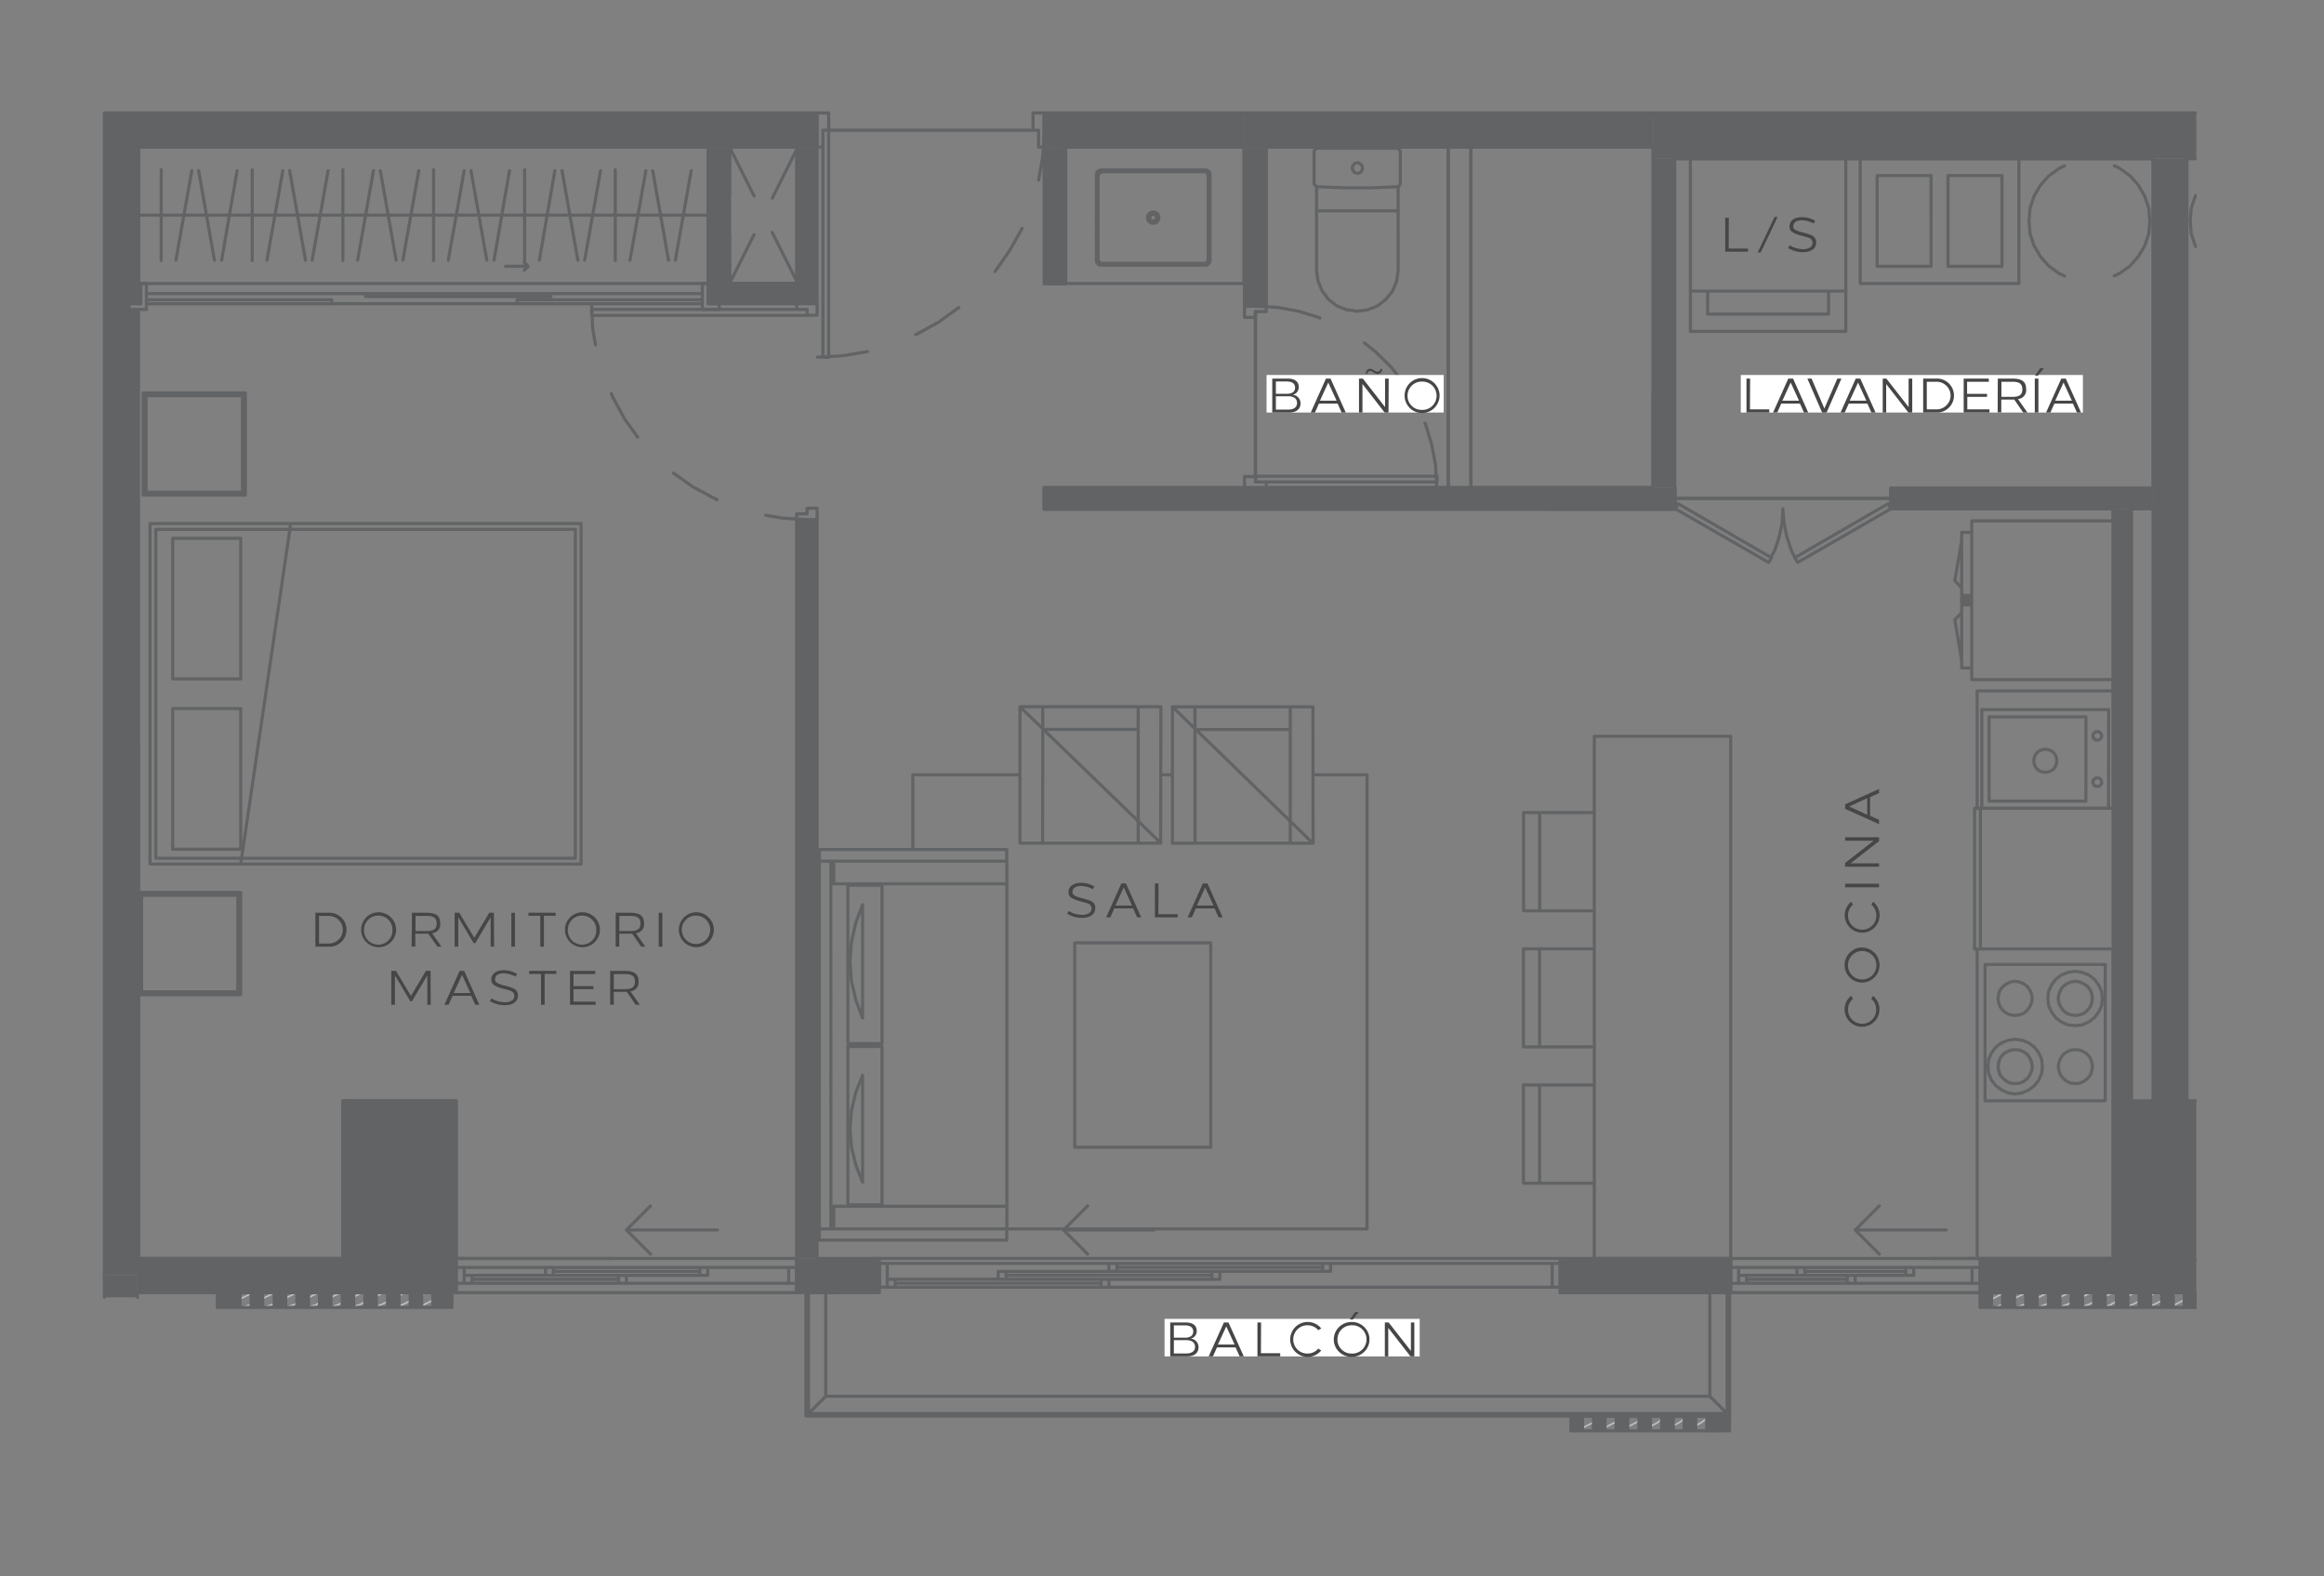 <svg xmlns="http://www.w3.org/2000/svg" xmlns:xlink="http://www.w3.org/1999/xlink" id="bc8e191c-d429-47eb-a55f-e930a3d5a6a5" data-name="Layer 1" viewBox="0 0 640.27 434.17"><rect x="0" y="0" width="640.27" height="434.17" fill="#808080" stroke="none"/><defs><style>.ab222b61-4d9c-42aa-9bf3-bf461570716e,.baf636c4-db1a-4546-9ace-fd35ee8faea3,.bb8ea201-4071-4205-8c21-3edcd6fe2466{fill:none;}.a1bab591-497f-43b7-9e27-f4532a32b692{fill:#616365;}.ab222b61-4d9c-42aa-9bf3-bf461570716e{stroke:#c2c3c6;stroke-width:0.41px;}.ab222b61-4d9c-42aa-9bf3-bf461570716e,.baf636c4-db1a-4546-9ace-fd35ee8faea3{stroke-linecap:round;stroke-linejoin:round;}.baf636c4-db1a-4546-9ace-fd35ee8faea3{stroke:#616365;stroke-width:0.86px;}.a277cd18-3941-404b-b197-0500fd411301{clip-path:url(#f8391917-8e3f-4ce3-b039-c5421d0498f1);}.adbc7656-af8e-4a21-a80c-933e570ee434{clip-path:url(#eafd2ff6-5b35-486d-ad41-e94f1ff12a57);}.e4a47918-fe3e-45c4-a53a-8e97302f8c60{clip-path:url(#b1a1b490-3a45-4037-b26b-93c3cb5e1b78);}.b9b17fdc-36ff-4561-ade3-fd8de296331f{clip-path:url(#a600776e-1d08-4dcf-ac0a-3e6a2f831895);}.ae6233a3-d22c-41e4-978d-3af00936feeb{clip-path:url(#a131cc59-c267-49f1-a290-7f571afd1b36);}.a90eea27-22aa-44c8-bb67-ce3832084c0c{clip-path:url(#a85b6b34-62d4-4d0f-9d9c-04dc3a8d7cbb);}.b61a721c-3fbf-4c51-b76d-ca146b3aeb13{clip-path:url(#a065692a-f7fe-4355-8196-131a4a8ae17f);}.b744c494-613e-41ce-a93c-6663ffddb0a5{clip-path:url(#bc7f44e0-2c37-4f6a-abdb-3950b2135561);}.a3099ce4-157a-40a0-94c3-5bc83b439127{clip-path:url(#a26362a9-9688-4d3b-9700-b31422a87a1c);}.a6df0b5d-41b9-45b2-9888-cdf62c9aa090{clip-path:url(#f7c8f0f8-75b0-49df-aa60-3830bdf6fa72);}.bf6c7096-c029-46c1-961a-5d5d2d3c27d1{fill:#464646;}.b7b2ccec-801b-440e-97ac-dfb1b2dcdb37{fill:#fff;}</style><clipPath id="f8391917-8e3f-4ce3-b039-c5421d0498f1"><rect class="bb8ea201-4071-4205-8c21-3edcd6fe2466" x="581.19" y="302.22" width="23.99" height="2.08"></rect></clipPath><clipPath id="eafd2ff6-5b35-486d-ad41-e94f1ff12a57"><rect class="bb8ea201-4071-4205-8c21-3edcd6fe2466" x="581.89" y="346.63" width="23.3" height="0.69"></rect></clipPath><clipPath id="b1a1b490-3a45-4037-b26b-93c3cb5e1b78"><rect class="bb8ea201-4071-4205-8c21-3edcd6fe2466" x="544.51" y="355.06" width="60.67" height="2.08"></rect></clipPath><clipPath id="a600776e-1d08-4dcf-ac0a-3e6a2f831895"><rect class="bb8ea201-4071-4205-8c21-3edcd6fe2466" x="601.51" y="42.71" width="3.67" height="2.08"></rect></clipPath><clipPath id="a131cc59-c267-49f1-a290-7f571afd1b36"><rect class="bb8ea201-4071-4205-8c21-3edcd6fe2466" x="454.41" y="30.12" width="150.78" height="2.08"></rect></clipPath><clipPath id="a85b6b34-62d4-4d0f-9d9c-04dc3a8d7cbb"><rect class="bb8ea201-4071-4205-8c21-3edcd6fe2466" x="604.49" y="67.39" width="0.7" height="0.99"></rect></clipPath><clipPath id="a065692a-f7fe-4355-8196-131a4a8ae17f"><rect class="bb8ea201-4071-4205-8c21-3edcd6fe2466" x="604.49" y="53.41" width="0.7" height="1.09"></rect></clipPath><clipPath id="bc7f44e0-2c37-4f6a-abdb-3950b2135561"><rect class="bb8ea201-4071-4205-8c21-3edcd6fe2466" x="601.02" y="359.32" width="4.16" height="1.69"></rect></clipPath><clipPath id="a26362a9-9688-4d3b-9700-b31422a87a1c"><rect class="bb8ea201-4071-4205-8c21-3edcd6fe2466" x="604.19" y="355.26" width="0.99" height="5.75"></rect></clipPath><clipPath id="f7c8f0f8-75b0-49df-aa60-3830bdf6fa72"><rect class="bb8ea201-4071-4205-8c21-3edcd6fe2466" x="601.02" y="355.26" width="4.16" height="1.69"></rect></clipPath></defs><title>pahts2-1hab</title><rect class="a1bab591-497f-43b7-9e27-f4532a32b692" x="94.47" y="303.22" width="31.22" height="43.72"></rect><rect class="a1bab591-497f-43b7-9e27-f4532a32b692" x="582.18" y="303.22" width="22.9" height="43.72"></rect><polygon class="a1bab591-497f-43b7-9e27-f4532a32b692" points="28.75 31.11 28.75 351.29 38.16 351.29 38.16 85.23 35.59 85.23 35.59 83.64 38.16 83.64 38.16 31.11 28.75 31.11"></polygon><path class="a1bab591-497f-43b7-9e27-f4532a32b692" d="M38.16,346.63v4.66h-.29v4.76h87.82v-9.12H94.47v-.3Zm181.31,9.42h22.8v-9.42h-22.8Zm210.35,0h47v-9.42h-47Zm115.69-9.42v9.42h59.57v-9.12h-22.9v-.3Z"></path><path class="a1bab591-497f-43b7-9e27-f4532a32b692" d="M38.16,40.52h187V31.11h-187Zm249.51,0h3V31.11h-3Z"></path><rect class="a1bab591-497f-43b7-9e27-f4532a32b692" x="593.19" y="43.7" width="9.32" height="259.82"></rect><rect class="a1bab591-497f-43b7-9e27-f4532a32b692" x="520.92" y="134.5" width="72.26" height="5.65"></rect><rect class="a1bab591-497f-43b7-9e27-f4532a32b692" x="287.67" y="134.3" width="173.87" height="5.95"></rect><rect class="a1bab591-497f-43b7-9e27-f4532a32b692" x="455.4" y="31.11" width="149.69" height="12.59"></rect><rect class="a1bab591-497f-43b7-9e27-f4532a32b692" x="287.67" y="40.52" width="5.95" height="37.67"></rect><path class="a1bab591-497f-43b7-9e27-f4532a32b692" d="M219.47,346.63h5.65V143.12h-5.65Zm0-263h5.65V40.52h-5.65Z"></path><rect class="a1bab591-497f-43b7-9e27-f4532a32b692" x="290.64" y="31.11" width="52.24" height="9.42"></rect><rect class="a1bab591-497f-43b7-9e27-f4532a32b692" x="582.18" y="140.15" width="5.06" height="163.07"></rect><path class="a1bab591-497f-43b7-9e27-f4532a32b692" d="M38.16,83.65h.6V78.09h-.6Zm156.92,0h24.39V78.09H195.08Z"></path><rect class="a1bab591-497f-43b7-9e27-f4532a32b692" x="455.4" y="43.7" width="5.95" height="90.6"></rect><rect class="a1bab591-497f-43b7-9e27-f4532a32b692" x="342.89" y="40.52" width="5.95" height="43.72"></rect><rect class="a1bab591-497f-43b7-9e27-f4532a32b692" x="195.08" y="40.52" width="5.65" height="37.57"></rect><rect class="a1bab591-497f-43b7-9e27-f4532a32b692" x="28.75" y="351.29" width="9.12" height="6.05"></rect><rect class="a1bab591-497f-43b7-9e27-f4532a32b692" x="121.33" y="356.05" width="3.17" height="4.06"></rect><rect class="a1bab591-497f-43b7-9e27-f4532a32b692" x="59.87" y="356.05" width="3.17" height="4.06"></rect><rect class="a1bab591-497f-43b7-9e27-f4532a32b692" x="62.95" y="356.05" width="3.17" height="4.06"></rect><rect class="a1bab591-497f-43b7-9e27-f4532a32b692" x="69.19" y="356.05" width="3.17" height="4.06"></rect><rect class="a1bab591-497f-43b7-9e27-f4532a32b692" x="75.54" y="356.05" width="3.17" height="4.06"></rect><rect class="a1bab591-497f-43b7-9e27-f4532a32b692" x="81.78" y="356.05" width="3.17" height="4.06"></rect><rect class="a1bab591-497f-43b7-9e27-f4532a32b692" x="88.03" y="356.05" width="3.17" height="4.06"></rect><rect class="a1bab591-497f-43b7-9e27-f4532a32b692" x="94.27" y="356.05" width="3.17" height="4.06"></rect><rect class="a1bab591-497f-43b7-9e27-f4532a32b692" x="100.52" y="356.05" width="3.17" height="4.06"></rect><rect class="a1bab591-497f-43b7-9e27-f4532a32b692" x="106.76" y="356.05" width="3.17" height="4.06"></rect><rect class="a1bab591-497f-43b7-9e27-f4532a32b692" x="113.01" y="356.05" width="3.17" height="4.06"></rect><rect class="a1bab591-497f-43b7-9e27-f4532a32b692" x="119.25" y="356.05" width="3.17" height="4.06"></rect><rect class="a1bab591-497f-43b7-9e27-f4532a32b692" x="473.34" y="390.05" width="3.17" height="4.06"></rect><rect class="a1bab591-497f-43b7-9e27-f4532a32b692" x="432.8" y="390.05" width="3.17" height="4.06"></rect><rect class="a1bab591-497f-43b7-9e27-f4532a32b692" x="439.04" y="390.05" width="3.17" height="4.06"></rect><rect class="a1bab591-497f-43b7-9e27-f4532a32b692" x="445.29" y="390.05" width="3.17" height="4.06"></rect><rect class="a1bab591-497f-43b7-9e27-f4532a32b692" x="451.53" y="390.05" width="3.17" height="4.06"></rect><rect class="a1bab591-497f-43b7-9e27-f4532a32b692" x="457.78" y="390.05" width="3.17" height="4.06"></rect><rect class="a1bab591-497f-43b7-9e27-f4532a32b692" x="464.02" y="390.05" width="3.17" height="4.06"></rect><rect class="a1bab591-497f-43b7-9e27-f4532a32b692" x="545.51" y="356.05" width="3.17" height="4.06"></rect><rect class="a1bab591-497f-43b7-9e27-f4532a32b692" x="551.75" y="356.05" width="3.27" height="4.06"></rect><rect class="a1bab591-497f-43b7-9e27-f4532a32b692" x="558.1" y="356.05" width="3.17" height="4.06"></rect><rect class="a1bab591-497f-43b7-9e27-f4532a32b692" x="564.34" y="356.05" width="3.17" height="4.06"></rect><rect class="a1bab591-497f-43b7-9e27-f4532a32b692" x="570.59" y="356.05" width="3.17" height="4.06"></rect><rect class="a1bab591-497f-43b7-9e27-f4532a32b692" x="576.83" y="356.05" width="3.17" height="4.06"></rect><rect class="a1bab591-497f-43b7-9e27-f4532a32b692" x="583.08" y="356.05" width="3.17" height="4.06"></rect><rect class="a1bab591-497f-43b7-9e27-f4532a32b692" x="589.32" y="356.05" width="3.17" height="4.06"></rect><rect class="a1bab591-497f-43b7-9e27-f4532a32b692" x="595.57" y="356.05" width="3.17" height="4.06"></rect><rect class="a1bab591-497f-43b7-9e27-f4532a32b692" x="601.81" y="356.05" width="3.17" height="4.06"></rect><rect class="a1bab591-497f-43b7-9e27-f4532a32b692" x="470.27" y="390.05" width="3.17" height="4.06"></rect><rect class="a1bab591-497f-43b7-9e27-f4532a32b692" x="342.89" y="31.11" width="112.51" height="9.42"></rect><path class="ab222b61-4d9c-42aa-9bf3-bf461570716e" d="M599.53,359.22l-.79.3m.79-3.27-.79.4m3.07,1.38-2.28,1.19m.3-3.17-.3.2m-5.95,3-1.09.4m1.09-3.37-1.09.49m3.08,1.49-2,1m.3-3.17-.3.2m-5.94,3-1.39.5m1.39-3.47-1.39.69m3.07,1.39-1.68.89m.29-3.17-.29.2m-5.95,3-1.69.6m1.69-3.57L580,357m3.08,1.49-1.39.69m.3-3.17-.3.2m-6,3-2,.7m2-3.67-2,1m3.07,1.39-1.09.59m.3-3.17-.3.2m-6,3-2.28.8m2.28-3.77-2.28,1.09m3.08,1.49-.8.39m.3-3.17-.3.2m-6,3-2.48.9m2.48-3.87-2.48,1.29m3.07,1.39-.59.29m.39-3.17-.39.2m-6,3-2.48.9m2.48-3.87L555,357.64m3.08,1.48-.3.1m.3-3.17-.3.2m-6,3-2.38.9m2.38-3.87-3.07,1.59m-80.2,34.1-1.29.69m3.08,1.39-.2.1m.2-3.47-1.79,1.29M464,390.85l-1.49,1.09-1.58.79M457.78,391l-1.19.9-1.89,1m-3.17-1.59-.89.6L448.46,393m-3.17-1.49-.6.4-2.48,1.28M439,391.74l-.3.2L436,393.32m-318.9-34.1-.89.3m.89-3.27-.89.4m3.07,1.48-2.18,1.09m.3-3.17-.3.2m-5.95,3-1.19.4m1.19-3.37-1.19.59m3.08,1.39-1.89,1m.3-3.17-.3.2m-5.94,3-1.49.5m1.49-3.47-1.49.69m3.07,1.49-1.58.79m.29-3.17-.29.2m-6,3-1.79.6m1.79-3.57-1.79.89m3.08,1.39-1.29.69m.3-3.17-.3.2m-6,3-2.08.7m2.08-3.67-2.08,1m3.07,1.49-1,.49m.3-3.17-.3.2m-6,3L85,360m2.38-3.77L85,357.44M88,358.83l-.7.39m.3-3.17-.3.2m-6,3-2.48.9m2.48-3.87-2.58,1.29M81.78,359l-.49.19m.39-3.17-.39.2m-6,3-2.48.9m2.48-3.87-3,1.49m3.18,1.38-.2.1m.2-3.07-.2.1m-6.15,3.07-2.28.8m2.28-3.77-3.07,1.49"></path><path class="baf636c4-db1a-4546-9ace-fd35ee8faea3" d="M94.47,346.63v.3h31.22m0,0V303.22H94.47v43.41M212.73,64l6.74,13.38M201,40.52,207.77,54m5,.59,6.74-13.48m0,37H201l6.74-13.48M201,53.71V40.52h18.44M201,78.09V64.91"></path><g class="a277cd18-3941-404b-b197-0500fd411301"><line class="baf636c4-db1a-4546-9ace-fd35ee8faea3" x1="605.08" y1="303.22" x2="582.18" y2="303.22"></line></g><path class="baf636c4-db1a-4546-9ace-fd35ee8faea3" d="M582.18,346.63v.3m0-43.71v43.41"></path><g class="adbc7656-af8e-4a21-a80c-933e570ee434"><line class="baf636c4-db1a-4546-9ace-fd35ee8faea3" x1="582.18" y1="346.93" x2="605.08" y2="346.93"></line></g><path class="baf636c4-db1a-4546-9ace-fd35ee8faea3" d="M429.82,356.05h47v-9.42h-47Zm-210.35-9.42v9.42m0,0h22.8v-9.42H225.12m-130.65,0H38.16m87.53.3H94.47v-.3m-56.6,9.42h87.82v-9.12M38.16,31.11H28.75m9.41,47V40.52m0,306.11V85.23M28.75,31.11V351.29"></path><g class="e4a47918-fe3e-45c4-a53a-8e97302f8c60"><line class="baf636c4-db1a-4546-9ace-fd35ee8faea3" x1="545.51" y1="356.05" x2="605.08" y2="356.05"></line></g><g class="adbc7656-af8e-4a21-a80c-933e570ee434"><line class="baf636c4-db1a-4546-9ace-fd35ee8faea3" x1="605.08" y1="346.93" x2="582.18" y2="346.93"></line></g><path class="baf636c4-db1a-4546-9ace-fd35ee8faea3" d="M461.35,43.7H593.19M455.4,134.3H287.67v5.95H461.54V134.3m0,0h-.19m125.89,5.85h6m0-5.65H520.92v5.65h61.26m11,0V303.51h9.32M593.19,43.7v90.8m9.32,169V43.7M290.64,31.11h-3v9.41m-62.55,0V31.11h-187m162.57,9.41h18.74m-181.31,0H195.08M476.81,349.11v-2.48m0,9.42v-2.58m68.7,0v2.58m0-9.42v2.48m-419.82,0v-2.18m0,9.12v-2.58m0-6.84v.3m93.78,6.54v2.58m0-9.42v2.48m257.34-2.48h68.7m-419.82,0h93.78m326,9.42h-68.7m-257.34,0H125.69m456.49-9.42H545.51v9.42m36.67-9.12v-.3"></path><g class="b9b17fdc-36ff-4561-ade3-fd8de296331f"><line class="baf636c4-db1a-4546-9ace-fd35ee8faea3" x1="602.51" y1="43.7" x2="605.08" y2="43.7"></line></g><g class="ae6233a3-d22c-41e4-978d-3af00936feeb"><line class="baf636c4-db1a-4546-9ace-fd35ee8faea3" x1="605.08" y1="31.11" x2="455.4" y2="31.11"></line></g><path class="baf636c4-db1a-4546-9ace-fd35ee8faea3" d="M555.12,289.14l1.29.1,1.09.49,1,.7.69,1,.5,1.19.2,1.19-.2,1.19-.5,1.19-.69.89-1,.79-1.09.5-1.29.1-1.19-.1-1.09-.5-1-.79-.79-.89-.4-1.19-.2-1.19.2-1.19.4-1.19.79-1,1-.7,1.09-.49Zm0,12.19,2-.29,1.79-.8,1.58-1.19,1.19-1.49.8-1.88.2-1.88-.2-2-.8-1.79-1.19-1.59-1.58-1.18-1.79-.7-2-.3-1.88.3-1.79.7-1.58,1.18L548.68,290l-.8,1.79-.19,2,.19,1.88.8,1.88,1.19,1.49,1.58,1.19,1.79.8Zm16.66-21.61-1.29-.2-1.09-.39-1-.8-.69-1-.49-1.09-.2-1.19.2-1.29.49-1.09.69-1,1-.69,1.09-.5,1.29-.2,1.18.2,1.1.5,1,.69.79,1,.4,1.09.19,1.29-.19,1.19-.4,1.09-.79,1-1,.8-1.1.39Zm0,2.78,1.88-.2,1.78-.79,1.59-1.19,1.19-1.59L579,277l.2-1.89-.2-2-.79-1.78L577,269.71l-1.59-1.19-1.78-.69-1.88-.3-2,.3-1.78.69-1.59,1.19-1.19,1.59-.79,1.78-.2,2,.2,1.89.79,1.78,1.19,1.59,1.59,1.19,1.78.79Zm-16.66-2.78,1.29-.2,1.09-.39,1-.8.69-1,.5-1.09.2-1.19-.2-1.29-.5-1.09-.69-1-1-.69-1.09-.5-1.29-.2-1.19.2-1.09.5-1,.69-.79,1-.4,1.09-.2,1.29.2,1.19.4,1.09.79,1,1,.8,1.09.39ZM573,298.36l1.1-.5,1-.79.79-.89.4-1.19.19-1.19-.19-1.19-.4-1.19-.79-1-1-.7-1.1-.49-1.18-.1-1.29.1-1.09.49-1,.7-.69,1-.49,1.19-.2,1.19.2,1.19.49,1.19.69.89,1,.79,1.09.5,1.29.1m0,0,1.18-.1m-17.84.1,1.29-.1,1.09-.5,1-.79.69-.89.5-1.19.2-1.19-.2-1.19-.5-1.19-.69-1-1-.7-1.09-.49-1.29-.1-1.19.1-1.09.49-1,.7-.79,1-.4,1.19-.2,1.19.2,1.19.4,1.19.79.89,1,.79,1.09.5Zm16.66-18.74,1.18-.2,1.1-.39,1-.8.79-1,.4-1.09.19-1.19-.19-1.29-.4-1.09-.79-1-1-.69-1.1-.5-1.18-.2-1.29.2-1.09.5-1,.69-.69,1-.49,1.09-.2,1.29.2,1.19.49,1.09.69,1,1,.8,1.09.39Zm9.12-84.26H546v27.16h34.9Zm-6.25,2H548v23.2h26.67Zm3.07,4.07h-.3l-.29.1-.2.2-.2.29-.1.3-.1.3.1.3.1.29.2.2.2.2.29.1.3.1.4-.1.3-.1.2-.2.19-.2.1-.29.1-.3-.1-.3-.1-.3-.19-.29-.2-.2-.3-.1Zm0,12.69-.3.1-.29.1-.2.19-.2.2-.1.3-.1.3.1.39.1.2.2.3.2.2.29.1h.7l.3-.1.2-.2.19-.3.1-.2.1-.39-.1-.3-.1-.3-.19-.2-.2-.19-.3-.1Zm-14.27-7.83-.79.1-.8.29-.69.5-.5.69-.29.79-.1.8.1.79.29.79.5.7.69.49.8.3.79.1.79-.1.79-.3.7-.49.49-.7.3-.79.1-.79-.1-.8-.3-.79-.49-.69-.7-.5-.79-.29Zm-20.32-41h-2.78m41.83-21.91h-39v43.72h39Zm-39,3.17h-2.78V164h2.78Zm0,19.93h-2.78V184h2.78Zm-4.66-6.64,1.88,2v-13Zm0,10.8,1.88,11v-13Zm4.66-6.15h-2.78V166h2.78Zm39,58.09V190.31H544.71m0,71.07v85.25h37.47V261.38m-37.47-71.07v32.31M471.06,356.05H429.82v-1.49m-207.08,1.49h-.69v34H476.51v-34h-.69m-244.45,0H227.5m202.32-1.49H242.27M293.62,78.09v.1h-5.95V40.52m55.22,43.72V60.15m3,71.08V85.83m186.46,54.32h-11.4v-2.88H461.54v3H287.67V134.3h55.22m239.29,9.12v-3.27m0,50.16v-3.17M532.32,346.63h12.39m-303.73,0H429.82M225.12,145.3V346.63m-5.65,0V145.3M38.16,274v72.66H94.47V303.22H125.7v43.41h42.42m-130-141.85v41M219.47,78.09H201V40.52m24.09,0V83.65m61-47.78h-57.8m315,317.6H479m64.33,0v-4.36m-64.33.4v-.4m0,0h64.33m2.19,0h-2.19v4.36h2.19Zm-66.52,0h-2.18v4.36H479Zm0,2.18v2.18m32.12,0v-2.18m-29.94,0h27.76m-29.94,0h32.12m-2.18,2.18H481.17m29.94,0H479m2.18,0v-2.18m27.76,0v2.18m-27.76-2.18v2.18m27.76-2.18v2.18m-27.76-1.09h27.76m18.34-1.09H495.05m0,0v-2.18h32.22m-2.18,1.09H497.23m0,1.09v-2.18m30,0v2.18m-2.18-1.09h-11.7m11.7,1.09v-2.18m2.18,2.18H511.11m16.16-2.18H511.11m25.08-10.31H511.11m0,0,6.64-6.64m-6.64,6.64,6.64,6.64m-90.11,9.12H244.45m183.19,0V348m-183.19,1.49V348m0,0H427.64m2.18,0h-2.18v6.54h2.18Zm-185.37,0h-2.18v6.54h2.18Zm0,4.36v2.18m61.06,0v-2.18m-58.88,0h56.7m-58.88,0h61.06m-2.18,2.18h-56.7m58.88,0H244.45m2.18,0v-2.18m56.7,0v2.18m-56.7-2.18v2.18m56.7-2.18v2.18m-56.7-1.09h56.7M275,350.2h61.07v2.18H275ZM305.51,348h61.07v2.18H305.51Zm28.36,2.18v2.18m-56.71-2.18v2.18m30.54-2.18V348m56.7,2.18V348m0,1.09H307.7m26.17,2.18H277.16M318,338.8H293m0,0,6.65,6.64M293,338.8l6.65-6.64m-82.38,21.31H127.88m89.41,0v-4.36m-89.41,0h89.41m-89.41,0H125.7v4.36h2.18Zm91.59,0h-2.18v4.36h2.18Zm-91.59,2.18v2.18m44.7,0v-2.18m-42.52,0H170.4m-42.52,0h44.7m-2.18,2.18H130.06m42.52,0h-44.7m2.18,0v-2.18m40.34,0v2.18m-40.34-2.18v2.18m40.34-2.18v2.18m-40.34-1.09H170.4M195,351.29H150.28m0,0v-2.18H195m-2.18,1.09H152.46m0,1.09v-2.18m42.53,0v2.18m-2.18-1.09H174.76m18.05,1.09v-2.18m2.18,2.18H172.58M195,349.11H172.58m25.08-10.31H172.58m0,0,6.64-6.64m-6.64,6.64,6.64,6.64m312-205.29L491,144m0,0-.79,3.77m0,0L489,151.45m0,0-1.09,2.08m3.27-13.38.3,3.86m0,0,.79,3.77m0,0,1.19,3.67m0,0,1,2.08m.8,1.39,25.67-14.77-.79-1.39-25.68,14.87Zm-8,0,.79-1.29-25.67-14.87-.8,1.39Zm-262.1-13.38v1.58m-5.65,0v-1.58m0,0h2.87m0,0V140m0,0h1.29m1.49-56.3v1.58m-1.49,1.59h-1.29M164.06,95l-.8-4.75L163,83.65m12.69,36.77L172,115.27l-3.17-5.85-.4-1m29.14,29.24-1-.5L190.72,134l-5.15-3.67m36.77,12.79-6.64-.39-4.75-.8m14.17-58.28v3.17m0,0h-2.78m0,0V85.23m0,0h-2.87m0,0V83.65m0,0h5.65m0,59.47h-5.65m0,0v-1.58m0,0h2.87m0,0V140m0,0h2.78m0,0v3.17m-2.78-56.3H163m0,0V85.23m0,0h59.37m0,0v1.59m2.78-55.71h1.59m1.58,1.58v3.18m57.8-4.76h1.58m-1.58,9.41V35.87m0,0H284.6m0,0V32.69M239,96.83,232.16,98l-7,.39m39-13.67-5.65,4.06-6.15,3.37h-.1m29.35-29.24h0l-3.47,6.14-4,5.75m13.58-38.95-.4,6.93-1.18,6.84m1.58-18.53v9.41m0,0h-1.58m0,0V35.87m0,0H284.6m0,0V31.11m0,0h3.07m-62.55,0h3.17m0,0v4.76m0,0h-1.58m0,0v4.65m0,0h-1.59m0,0V31.11m3.17,4.76V98.41m0,0h-1.58m0,0V35.87m0,0h1.58m114.6-4.76H290.65m3,9.41h49.27M225.12,346.63V143.12h-5.65m0,0V346.63m0-263h5.65V40.52m-5.65,0V78.09m68.2-37.57V78.19h5.95m0,0V40.52m161.78,0V43.7"></path><path class="baf636c4-db1a-4546-9ace-fd35ee8faea3" d="M604.79,67.69l-1.1-3.37m0,0-.29-3.47M568.8,45.68l-1.49.69-2.87,2.08L562.16,51l-1.79,3.08-1.09,3.27L559,60.85M582.48,76l1.49-.69,2.87-2.08,2.28-2.58,1.79-3L592,64.32l.29-3.47L592,57.38l-1.09-3.27L589.12,51l-2.28-2.58L584,46.37l-1.49-.69M559,60.85l.29,3.47,1.09,3.37,1.79,3,2.28,2.58,2.87,2.08,1.49.69M556.21,43.7H512.5V78.09h43.71Zm-19.53,4.66h14.87v25H536.68Zm-19.52,0H532v25H517.16Zm14.86,0H517.16v25H532Zm19.53,0H536.68v25h14.87ZM40.34,78.09H193.5M44.41,71.75v-25m4.06,24.88L52.84,47m6.24,24.68L54.72,47m6.34,24.68L65.32,47m4.17,24.78v-25m4.06,24.88L77.92,47m6.24,24.68L79.8,47M86,71.65,90.4,47m4.07,24.78v-25m4.06,24.88L102.89,47m6.25,24.68L104.78,47M111,71.65,115.38,47m4.07,24.78v-25m4.06,24.88L127.88,47m6.24,24.68L129.76,47m6.34,24.68L140.37,47m4.16,24.78v-25m4.06,24.88L152.86,47m6.34,24.68L154.84,47m6.24,24.68L165.45,47m4.06,24.78v-25m4.06,24.88L177.94,47m6.24,24.68L179.82,47m6.24,24.68L190.43,47M38.16,78.09H195.09V40.52H38.16ZM195.08,40.52H38.16V78.09H195.08Zm0,18.74H38.16m6.25,0H69.49m0,0h25m0,0h25m0,0h25.08m0,0h25m0,0h25M503.77,86.52h-33.3V80.18m33.3,0v6.34m-38.06,4.76h42.82m-42.82-11.1h42.82m-42.82,0V43.7h42.82M465.71,91.28v-30m42.82,0v30m0-47.58V80.18M317.71,59l-.7.2-.29.79.29.7.7.3.69-.3.3-.7-.3-.79Zm0,2.48h-.4l-.4-.2-.29-.2-.3-.39-.1-.3-.1-.4.1-.39.1-.4.3-.4.29-.19.4-.2h.79l.4.2.3.19.3.4.09.4.1.39-.1.4-.09.3-.3.39-.3.2-.4.2Zm13.88-14.17H303.43l-.29.19-.2.2-.2.2-.2.3V71.65l.2.3.2.3.2.19.29.1H332l.3-.1.2-.19.2-.3.1-.3.09-.3V48.45l-.09-.29-.1-.3-.2-.2-.2-.2-.3-.19Zm1.28,1.18v22.9l-.09.3-.1.3-.2.3-.2.19-.3.1H303.43l-.29-.1-.2-.19-.2-.3-.2-.3V48.16l.2-.3.2-.2.2-.2.29-.19H332l.3.19.2.2.2.2.1.3Zm-.79-1.68H303.33l-.29.1-.4.1-.2.2-.2.19-.1.3-.09.4V71.75l.09.4.1.29.2.2.2.2.4.2h29.34l.3-.2.29-.2.2-.2.1-.29.1-.4V48.06l-.1-.4-.1-.3-.2-.19-.29-.2-.3-.1ZM319.29,60l-.39-1.09-.9-.49-1.09.2-.69.79v1.09l.69.79,1.09.2.9-.49ZM293.62,78.09h49.07V40.52H293.62m69.09,17.55h22.5m-22.5-6.64,7.54.3h7.53l7.43-.3m-.49-10.61H362.81l-.2.1-.29.2-.1.3-.2.19v9l.1.19.2.2.09.2.3.1v23.2l.4,2.87,1.09,2.68L366,82.46l2.28,1.78L371,85.33l2.87.4,3-.4,2.67-1.09,2.28-1.78,1.89-2.38,1.09-2.68.39-2.87V51.33l.2-.1.2-.2.1-.2.1-.19v-9l-.1-.19-.2-.3-.3-.2-.19-.1Zm-9.32,5.45-.3-.89-.89-.59-1,.2-.6.79v1l.6.79,1,.2.89-.49Zm29.84-5.75H399m0,93.78h6.25m0-93.78V134.3m-6.25,0V40.52m62.55,96.75h59.38V134.5h72.27V43.7m-127.48,0h-4.36v90.6M512.5,43.7h-4m84.66,0h-37M342.89,134.3v-1.49m1.58-1.58h1.39m3,1.58v1.49m-5.94-48.47V84.34m5.94,0v1.49m0,0h-3m0,0v1.58m0,0h-1.39m48.08,29.15h.1l1.78,5.84,1.09,5.85.3,6.05M375.9,94.45,379,96.93l4.36,4.26,2.38,3.17m-39.85-20,6.05.3,5.95,1.09,5.74,1.78v.1m-20.71-3.27h5.94m0,0v1.49m0,0h-3m0,0v1.58m0,0h-3m0,0V84.34m0,50v-3.07m0,0h3m0,0v1.48m0,0h3m0,0v1.59m0,0h-5.94m3-3.17h50m0,0v1.58m0,0h-50m0,0v-1.58m-3-90.61V84.34h5.94m0,0V40.52M455.4,43.7v90.6m6,0V43.7m-423.19,40h.6V78.09m0,0h-.6m156.92,0h0v5.56h24.39m0-5.56H200.73m381.45,62.06V303.22h5.06m0,0V140.15m-41.63,82.47v38.76m.39-38.76h-2m0,0v38.76h38.16V222.62h-1.29M471.06,356.05V384.6m4.76,4.76V356.05m-4.76,0h4.76M222.74,389.36H475.82l-4.76-4.76H227.5m-4.76-28.55v33.31l4.76-4.76V356.05m-4.76,0h4.76M281,213.41H251.49V234M323,213.41h-3.17m-42.43,125.1h99.23V213.41H361.72M333.57,259.7H296.1V316h37.47Zm28.15-65h-6.24v37.57h6.24L323,194.67v37.57h38.76Zm-32.51,0H323v37.57h6.25Zm26.27,0H329.21v6.24h26.27ZM225.72,341.58h51.64v-3.07H225.72Zm0-104.38h51.64V234H225.72Zm0,101.31h3.17V237.2h-3.17Zm4,0h47.68v-6.25H229.68Zm0-95.07h47.68V237.2H229.68Zm-.79,88.82h48.47V243.44H228.89Zm4.66-44.81H243V243.84h-9.42Zm0,44.41H243V288.25h-9.42Zm4.06-35.68-1.88,4.76-1.19,4.95-.4,5.06.4,5.05,1.19,4.86,1.88,4.76Zm0-15.76V249.19l-1.88,5-1.19,5.25-.4,5.35.4,5.46,1.19,5.15Zm82.18-85.75h-6.25v37.57h6.25L281,194.67v37.57h38.76Zm-32.52,0H281v37.57h6.24Zm26.27,0H287.27v6.24h26.27Zm106.17,56.21h4.46V223.81h-4.46Zm19.53-27.07H424.17v27.07h15.07m-19.53,75V298.85m0,0h4.46m0,0v27.07m15.07,0H419.71m4.46,0V298.85m0,0h15.07m-19.53-10.5v-27m0,0h4.46m0,0v27m15.07,0H419.71m4.46,0v-27m0,0h15.07M66.32,245.82H38.16V274H66.32Zm-.2.2H38.46v27.66H66.12Zm-.6.59H39v26.57H65.52ZM67.6,108.23v28.15m0,0H39.45m0,0V108.23m0,0H67.6m-.29.2v27.65m0,0H39.65m0,0V108.43m0,0H67.31m-.5.59v26.57m0,0H40.24m0,0V109m0,0H66.81M42.92,236.4H158.51V145.8H42.92ZM66.32,238,80.1,144.21m80,0V238m0,0H41.34m0,0V144.21m0,0H160.09M47.58,187V148.28m0,0H66.32m0,0V187m0,0H47.58m0,46.88V195.17m0,0H66.32m0,0v38.75m0,0H47.58M439.24,346.63h37.57V202.8H439.24Zm107.65-43.41H580V265.65H546.89Z"></path><g class="a90eea27-22aa-44c8-bb67-ce3832084c0c"><line class="baf636c4-db1a-4546-9ace-fd35ee8faea3" x1="605.08" y1="67.98" x2="604.78" y2="67.69"></line></g><g class="b61a721c-3fbf-4c51-b76d-ca146b3aeb13"><line class="baf636c4-db1a-4546-9ace-fd35ee8faea3" x1="604.79" y1="54.11" x2="605.08" y2="53.71"></line></g><path class="baf636c4-db1a-4546-9ace-fd35ee8faea3" d="M595.57,360.12h3.17v-4.07h-3.17Zm-6.25,0h3.17v-4.07h-3.17Zm12.49-4.07h-3.07m3.07,0v4.07h-3.07m0,0v-4.07m-3.17,0h-3.08m3.08,0v4.07h-3.08m0,0v-4.07m-9.41,4.07h3.17v-4.07h-3.17Zm-6.25,0H580v-4.07h-3.17Zm-6.24,0h3.17v-4.07h-3.17Zm-6.25,0h3.17v-4.07h-3.17Zm-6.24,0h3.17v-4.07H558.1Zm-6.35,0H555v-4.07h-3.27Zm-6.24,0h3.17v-4.07h-3.17Zm43.81-4.07h-3.07m3.07,0v4.07h-3.07m0,0v-4.07m-3.17,0H580m3.08,0v4.07H580m0,0v-4.07m-3.17,0h-3.07m3.07,0v4.07h-3.07m0,0v-4.07m-3.17,0h-3.08m3.08,0v4.07h-3.08m0,0v-4.07m-3.17,0h-3.07m3.07,0v4.07h-3.07m0,0v-4.07m-3.17,0H555m3.08,0v4.07H555m0,0v-4.07m-3.27,0h-3.07m3.07,0v4.07h-3.07m0,0v-4.07M464,394.12h3.17v-4.07H464Zm-6.24,0H461v-4.07h-3.17Zm-6.25,0h3.17v-4.07h-3.17Zm-6.24,0h3.17v-4.07h-3.17Zm-6.25,0h3.17v-4.07H439Zm-6.24,0H436v-4.07H432.8Zm40.54,0h3.17v-4.07h-3.17Zm-3.07-4.07h-3.08m3.08,0v4.07h-3.08m0,0v-4.07m-3.17,0H461m3.07,0v4.07H461m0,0v-4.07m-3.17,0H454.7m3.08,0v4.07H454.7m0,0v-4.07m-3.17,0h-3.07m3.07,0v4.07h-3.07m0,0v-4.07m-3.17,0h-3.08m3.08,0v4.07h-3.08m0,0v-4.07m-3.17,0H436m3.07,0v4.07H436m0,0v-4.07M119.25,360.12h3.17v-4.07h-3.17Zm-6.24,0h3.17v-4.07H113Zm-6.25,0h3.17v-4.07h-3.17Zm-6.25,0h3.18v-4.07h-3.18Zm-6.24,0h3.17v-4.07H94.27Zm-6.24,0H91.2v-4.07H88Zm-6.25,0H85v-4.07H81.78Zm-6.24,0h3.17v-4.07H75.54Zm-6.35,0h3.17v-4.07H69.19Zm-6.24,0h3.17v-4.07H63Zm-3.08,0h3.18v-4.07H59.87Zm61.46,0h3.18v-4.07h-3.18Zm-2.08-4.07h-3.07m3.07,0v4.07h-3.07m0,0v-4.07m-3.17,0h-3.08m3.08,0v4.07h-3.08m0,0v-4.07m-3.17,0h-3.07m3.07,0v4.07h-3.07m0,0v-4.07m-3.18,0H97.44m3.07,0v4.07H97.44m0,0v-4.07m-3.17,0H91.2m3.07,0v4.07H91.2m0,0v-4.07m-3.17,0H85m3.08,0v4.07H85m0,0v-4.07m-3.17,0H78.71m3.07,0v4.07H78.71m0,0v-4.07m-3.17,0H72.36m3.18,0v4.07H72.36m0,0v-4.07m-3.17,0H66.12m3.07,0v4.07H66.12m0,0v-4.07m-28.25,1.29v-1.29m-9.12-4.76v6m426.65-249v26H405.24m0,0V40.52m0,0H455.4M348.83,134.3H399V40.52M345.86,85.83v45.4M399,40.52H348.83V84.24m-148.1-6.15V40.52m-5.65,0V78.09m-52.63,2.78h-51M38.16,85.23h2.18m157.82,0V83.65M139.28,73.34h6.24m0,0-1.09,1.09m1.09-1.09-1.09-1.09m49.07,13h4.66V83.65h-3.08V78.09H193.5Zm-153.16,0V78.09H38.76v5.56H35.59v1.58Zm0-1.58H91.4v-1.1H40.34Zm102.11,0H193.5v-1.1H142.45Zm9.32-2.78H100.71v.79h51.06ZM40.34,83.65H193.5V80.87H40.34ZM603.4,60.85l.29-3.47m0,0,1.1-3.27"></path><g class="b744c494-613e-41ce-a93c-6663ffddb0a5"><line class="baf636c4-db1a-4546-9ace-fd35ee8faea3" x1="601.81" y1="360.12" x2="604.98" y2="360.12"></line></g><g class="a3099ce4-157a-40a0-94c3-5bc83b439127"><line class="baf636c4-db1a-4546-9ace-fd35ee8faea3" x1="604.98" y1="360.12" x2="604.98" y2="356.05"></line></g><g class="a6df0b5d-41b9-45b2-9888-cdf62c9aa090"><line class="baf636c4-db1a-4546-9ace-fd35ee8faea3" x1="604.98" y1="356.05" x2="601.81" y2="356.05"></line></g><path class="baf636c4-db1a-4546-9ace-fd35ee8faea3" d="M455.4,31.11H342.89m5.94,9.41H455.4m14.87,353.6h3.17v-4.07h-3.17Zm131.54-38.07v4.07"></path><path class="bf6c7096-c029-46c1-961a-5d5d2d3c27d1" d="M510,274.3l.5.81a3.83,3.83,0,0,0-1.36,3A3.88,3.88,0,0,0,513,282a3.88,3.88,0,0,0,3.9-3.89,3.83,3.83,0,0,0-1.36-3l.49-.81a4.8,4.8,0,1,1-6.06,0Z"></path><path class="bf6c7096-c029-46c1-961a-5d5d2d3c27d1" d="M510.6,261.63A4.61,4.61,0,0,1,513,261a4.67,4.67,0,0,1,2.42.67,4.81,4.81,0,1,1-4.83,0Zm2.41,8.16a3.92,3.92,0,1,0-3.89-3.92A3.88,3.88,0,0,0,513,269.79Z"></path><path class="bf6c7096-c029-46c1-961a-5d5d2d3c27d1" d="M510,248.38l.5.81a3.83,3.83,0,0,0-1.36,3,3.88,3.88,0,0,0,3.89,3.89,3.88,3.88,0,0,0,3.9-3.89,3.83,3.83,0,0,0-1.36-3l.49-.81a4.8,4.8,0,1,1-6.06,0Z"></path><path class="bf6c7096-c029-46c1-961a-5d5d2d3c27d1" d="M517.68,243.41v1h-9.34v-1Z"></path><path class="bf6c7096-c029-46c1-961a-5d5d2d3c27d1" d="M517.68,230.62v1.07l-7.84,6.11h7.84v.95h-9.34V237.7l7.85-6.13h-7.85v-.95Z"></path><path class="bf6c7096-c029-46c1-961a-5d5d2d3c27d1" d="M517.68,217.32v1.14l-2.47,1.11v5.13l2.47,1.11V227l-9.34-4.19v-1.26Zm-3.25,7.12v-4.59l-5,2.29Z"></path><rect class="b7b2ccec-801b-440e-97ac-dfb1b2dcdb37" x="348.94" y="103.29" width="48.8" height="10.34"></rect><path class="bf6c7096-c029-46c1-961a-5d5d2d3c27d1" d="M350.51,104.28h4.24c1.93,0,3.06.79,3.06,2.33a2.08,2.08,0,0,1-1.7,2.12,2.36,2.36,0,0,1,2.19,2.4c0,1.24-.77,2.5-3.22,2.5h-4.57Zm1,4.19h3c1.48,0,2.29-.58,2.29-1.69s-.81-1.7-2.29-1.7h-3Zm0,4.35h3.41c1.7,0,2.42-.77,2.42-1.82s-.72-1.85-2.42-1.85h-3.41Z"></path><path class="bf6c7096-c029-46c1-961a-5d5d2d3c27d1" d="M370.76,113.63h-1.14l-1.1-2.47h-5.14l-1.11,2.47h-1.15l4.19-9.35h1.26Zm-7.11-3.26h4.59l-2.3-5Z"></path><path class="bf6c7096-c029-46c1-961a-5d5d2d3c27d1" d="M382.54,113.63h-1.07l-6.11-7.85v7.85h-.95v-9.35h1.06l6.12,7.85v-7.85h1Zm-4.09-11.7a2.76,2.76,0,0,0,1,.45c.44,0,.79-.23.93-.81l.42.07a1.31,1.31,0,0,1-1.23,1.36,1.87,1.87,0,0,1-1.12-.42l-.11-.06c-.49-.3-.59-.34-.85-.36s-.71.26-.79.79l-.43,0c.06-.86.48-1.37,1.11-1.37A1.76,1.76,0,0,1,378.45,101.93Z"></path><path class="bf6c7096-c029-46c1-961a-5d5d2d3c27d1" d="M395.94,106.54a4.69,4.69,0,0,1,0,4.83,4.81,4.81,0,1,1,0-4.83ZM387.78,109a3.76,3.76,0,0,0,1.13,2.77,3.8,3.8,0,0,0,2.78,1.13,3.9,3.9,0,1,0,0-7.79A3.88,3.88,0,0,0,387.78,109Z"></path><path class="bf6c7096-c029-46c1-961a-5d5d2d3c27d1" d="M476.26,68.46h5.32v.86H475.3V60h1Z"></path><path class="bf6c7096-c029-46c1-961a-5d5d2d3c27d1" d="M485.07,69.55h-.83l4.67-9.8h.83Z"></path><path class="bf6c7096-c029-46c1-961a-5d5d2d3c27d1" d="M500.09,60.84l-.43.73a6.91,6.91,0,0,0-3.31-.89c-1.24,0-2.3.49-2.3,1.68a1,1,0,0,0,.48.9,6.73,6.73,0,0,0,1.93.72,19.18,19.18,0,0,1,2.52.78,2.1,2.1,0,0,1,1.32,1.48,2.93,2.93,0,0,1,.06.61c0,1.74-1.63,2.61-3.62,2.61a7.55,7.55,0,0,1-4.12-1.16l.44-.73a7.29,7.29,0,0,0,3.77,1.06,3.51,3.51,0,0,0,1.79-.43,1.35,1.35,0,0,0,.72-1.24,1.24,1.24,0,0,0-.16-.77,1,1,0,0,0-.48-.5,2.66,2.66,0,0,0-.82-.34l-.52-.16-.65-.16c-.16-.06-.34-.08-.52-.15a8.16,8.16,0,0,1-2.46-1,1.7,1.7,0,0,1-.71-1.46c0-1.81,1.56-2.61,3.43-2.61A7,7,0,0,1,500.09,60.84Z"></path><rect class="b7b2ccec-801b-440e-97ac-dfb1b2dcdb37" x="320.84" y="363.27" width="70.29" height="10.34"></rect><path class="bf6c7096-c029-46c1-961a-5d5d2d3c27d1" d="M322.4,364.27h4.25c1.93,0,3.05.78,3.05,2.32a2.06,2.06,0,0,1-1.69,2.12,2.36,2.36,0,0,1,2.19,2.4c0,1.24-.78,2.5-3.22,2.5H322.4Zm1,4.19h3.05c1.48,0,2.29-.59,2.29-1.7s-.81-1.69-2.29-1.69h-3.05Zm0,4.35h3.42c1.7,0,2.42-.78,2.42-1.83s-.72-1.84-2.42-1.84h-3.42Z"></path><path class="bf6c7096-c029-46c1-961a-5d5d2d3c27d1" d="M342.66,373.61h-1.14l-1.11-2.47h-5.13l-1.11,2.47H333l4.19-9.34h1.26Zm-7.12-3.26h4.6l-2.3-5Z"></path><path class="bf6c7096-c029-46c1-961a-5d5d2d3c27d1" d="M347.39,372.74h5.31v.87h-6.27v-9.34h1Z"></path><path class="bf6c7096-c029-46c1-961a-5d5d2d3c27d1" d="M364,365.91l-.81.49a3.83,3.83,0,0,0-3-1.36,3.88,3.88,0,0,0-3.89,3.9,3.86,3.86,0,0,0,3.89,3.89,3.83,3.83,0,0,0,3-1.36l.81.5a4.81,4.81,0,1,1,0-6.06Z"></path><path class="bf6c7096-c029-46c1-961a-5d5d2d3c27d1" d="M372.39,364.13a4.87,4.87,0,0,1,4.24,2.39,4.67,4.67,0,0,1,.67,2.42,4.77,4.77,0,0,1-2.45,4.16,4.86,4.86,0,0,1-2.46.64,4.92,4.92,0,0,1-2.47-.64,4.8,4.8,0,0,1-1.8-1.75,4.61,4.61,0,0,1-.65-2.41,4.78,4.78,0,0,1,2.45-4.17A5,5,0,0,1,372.39,364.13Zm-3.92,4.81a3.75,3.75,0,0,0,1.13,2.76,3.8,3.8,0,0,0,2.78,1.13,3.9,3.9,0,1,0,0-7.79A3.89,3.89,0,0,0,368.47,368.94Zm4.23-5.49h-.8l1.44-2.05h1Z"></path><path class="bf6c7096-c029-46c1-961a-5d5d2d3c27d1" d="M389.65,373.61h-1.06l-6.12-7.85v7.85h-.94v-9.34h1.05l6.13,7.84v-7.84h.94Z"></path><rect class="b7b2ccec-801b-440e-97ac-dfb1b2dcdb37" x="479.6" y="103.29" width="94.25" height="10.34"></rect><path class="bf6c7096-c029-46c1-961a-5d5d2d3c27d1" d="M482.12,112.76h5.31v.87h-6.27v-9.35h1Z"></path><path class="bf6c7096-c029-46c1-961a-5d5d2d3c27d1" d="M498.16,113.63H497l-1.11-2.47h-5.14l-1.11,2.47h-1.15l4.19-9.35H494Zm-7.11-3.26h4.59l-2.3-5Z"></path><path class="bf6c7096-c029-46c1-961a-5d5d2d3c27d1" d="M503.24,113.63H502l-4.06-9.35h1.15l3.53,8.24,3.57-8.24h1.13Z"></path><path class="bf6c7096-c029-46c1-961a-5d5d2d3c27d1" d="M516.72,113.63h-1.14l-1.11-2.47h-5.13l-1.11,2.47h-1.15l4.19-9.35h1.25Zm-7.12-3.26h4.59l-2.29-5Z"></path><path class="bf6c7096-c029-46c1-961a-5d5d2d3c27d1" d="M526.83,113.63h-1.07l-6.11-7.85v7.85h-.95v-9.35h1l6.13,7.85v-7.85h1Z"></path><path class="bf6c7096-c029-46c1-961a-5d5d2d3c27d1" d="M529.84,104.28h3.59a4.68,4.68,0,1,1,0,9.35h-3.59Zm1,.87v7.61h2.59a3.85,3.85,0,0,0,2.8-1.1,3.73,3.73,0,0,0,0-5.41,3.85,3.85,0,0,0-2.8-1.1Z"></path><path class="bf6c7096-c029-46c1-961a-5d5d2d3c27d1" d="M547.94,105.15h-6v3.34h5.5v.82H542v3.45h6.1v.87H541v-9.35h6.92Z"></path><path class="bf6c7096-c029-46c1-961a-5d5d2d3c27d1" d="M550.4,104.28h4c2.71,0,3.81.87,3.81,2.9a2.45,2.45,0,0,1-2.25,2.74l2.59,3.71H557.4l-2.47-3.58c-.22,0-.48,0-.76,0h-2.81v3.55h-1Zm1,.87v4.16h3c2,0,2.76-.6,2.76-2.08s-.77-2.08-2.76-2.08Z"></path><path class="bf6c7096-c029-46c1-961a-5d5d2d3c27d1" d="M561.59,113.63h-1v-9.35h1Zm-.15-10.16h-.8l1.46-2.06h1Z"></path><path class="bf6c7096-c029-46c1-961a-5d5d2d3c27d1" d="M573.33,113.63H572.2l-1.11-2.47H566l-1.11,2.47H563.7l4.19-9.35h1.25Zm-7.11-3.26h4.59l-2.3-5Z"></path><path class="bf6c7096-c029-46c1-961a-5d5d2d3c27d1" d="M301.51,244.2l-.43.73a6.91,6.91,0,0,0-3.31-.89c-1.24,0-2.3.49-2.3,1.68a1.05,1.05,0,0,0,.48.91,7.4,7.4,0,0,0,1.93.72,18.16,18.16,0,0,1,2.52.77,2.14,2.14,0,0,1,1.33,1.48,3.89,3.89,0,0,1,0,.62c0,1.73-1.63,2.6-3.62,2.6a7.57,7.57,0,0,1-4.12-1.16l.44-.72a7.39,7.39,0,0,0,3.78,1.05,3.5,3.5,0,0,0,1.78-.43,1.35,1.35,0,0,0,.72-1.24,1.24,1.24,0,0,0-.16-.77,1,1,0,0,0-.48-.5,2.66,2.66,0,0,0-.82-.34l-.52-.16-.64-.16c-.16-.06-.35-.08-.53-.15a8.16,8.16,0,0,1-2.46-1,1.68,1.68,0,0,1-.71-1.45c0-1.82,1.56-2.62,3.43-2.62A7,7,0,0,1,301.51,244.2Z"></path><path class="bf6c7096-c029-46c1-961a-5d5d2d3c27d1" d="M314.41,252.68h-1.13l-1.11-2.46H307l-1.1,2.46h-1.15l4.19-9.34h1.25Zm-7.11-3.25h4.59l-2.3-5Z"></path><path class="bf6c7096-c029-46c1-961a-5d5d2d3c27d1" d="M319.14,251.82h5.32v.86h-6.28v-9.34h1Z"></path><path class="bf6c7096-c029-46c1-961a-5d5d2d3c27d1" d="M336.85,252.68h-1.13l-1.11-2.46h-5.14l-1.11,2.46h-1.15l4.19-9.34h1.26Zm-7.11-3.25h4.59l-2.3-5Z"></path><path class="bf6c7096-c029-46c1-961a-5d5d2d3c27d1" d="M86.89,251.42h3.59a4.68,4.68,0,1,1,0,9.34H86.89Zm1,.87v7.61h2.59a3.87,3.87,0,0,0,2.81-1.1,3.75,3.75,0,0,0,0-5.42,3.9,3.9,0,0,0-2.81-1.09Z"></path><path class="bf6c7096-c029-46c1-961a-5d5d2d3c27d1" d="M108.47,253.68a4.75,4.75,0,0,1,0,4.83,4.81,4.81,0,1,1,0-4.83Zm-8.17,2.41a3.92,3.92,0,1,0,7.83,0,3.74,3.74,0,0,0-1.14-2.75,3.78,3.78,0,0,0-2.77-1.14A3.89,3.89,0,0,0,100.3,256.09Z"></path><path class="bf6c7096-c029-46c1-961a-5d5d2d3c27d1" d="M113.48,251.42h4c2.71,0,3.8.87,3.8,2.9a2.43,2.43,0,0,1-2.24,2.73l2.59,3.71h-1.12L118,257.19l-.76,0h-2.82v3.55h-1Zm1,.87v4.16h3.06c2,0,2.76-.6,2.76-2.08s-.77-2.08-2.76-2.08Z"></path><path class="bf6c7096-c029-46c1-961a-5d5d2d3c27d1" d="M136.12,260.76h-.94v-8.11l-4.25,7.15h-.43l-4.25-7.15v8.11h-1v-9.34h1.29l4.13,6.9,4.11-6.9h1.29Z"></path><path class="bf6c7096-c029-46c1-961a-5d5d2d3c27d1" d="M141.87,260.76h-1v-9.34h1Z"></path><path class="bf6c7096-c029-46c1-961a-5d5d2d3c27d1" d="M153.1,252.25h-3.25v8.51h-1v-8.51h-3.26v-.83h7.47Z"></path><path class="bf6c7096-c029-46c1-961a-5d5d2d3c27d1" d="M164.62,253.68a4.75,4.75,0,0,1,0,4.83,4.81,4.81,0,1,1,0-4.83Zm-8.17,2.41a3.92,3.92,0,1,0,7.83,0,3.74,3.74,0,0,0-1.14-2.75,3.8,3.8,0,0,0-2.77-1.14A3.88,3.88,0,0,0,156.45,256.09Z"></path><path class="bf6c7096-c029-46c1-961a-5d5d2d3c27d1" d="M169.63,251.42h4c2.7,0,3.8.87,3.8,2.9a2.43,2.43,0,0,1-2.24,2.73l2.59,3.71h-1.13l-2.46-3.57-.76,0h-2.82v3.55h-1Zm1,.87v4.16h3.06c2,0,2.76-.6,2.76-2.08s-.78-2.08-2.76-2.08Z"></path><path class="bf6c7096-c029-46c1-961a-5d5d2d3c27d1" d="M182.48,260.76h-1v-9.34h1Z"></path><path class="bf6c7096-c029-46c1-961a-5d5d2d3c27d1" d="M196,253.68a4.69,4.69,0,0,1,0,4.83,4.81,4.81,0,1,1,0-4.83Zm-8.17,2.41a3.92,3.92,0,0,0,7.84,0,3.91,3.91,0,0,0-3.91-3.89A3.9,3.9,0,0,0,187.82,256.09Z"></path><path class="bf6c7096-c029-46c1-961a-5d5d2d3c27d1" d="M118.67,276.77h-.94v-8.11l-4.25,7.15h-.42l-4.26-7.15v8.11h-1v-9.34h1.3l4.12,6.9,4.11-6.9h1.29Z"></path><path class="bf6c7096-c029-46c1-961a-5d5d2d3c27d1" d="M132.07,276.77h-1.14l-1.11-2.47h-5.13l-1.11,2.47h-1.15l4.19-9.34h1.26ZM125,273.52h4.59l-2.29-5Z"></path><path class="bf6c7096-c029-46c1-961a-5d5d2d3c27d1" d="M142.47,268.28,142,269a6.92,6.92,0,0,0-3.31-.9c-1.24,0-2.3.5-2.3,1.69a1,1,0,0,0,.48.9,6.73,6.73,0,0,0,1.93.72,17.68,17.68,0,0,1,2.52.78,2.08,2.08,0,0,1,1.32,1.48,2.93,2.93,0,0,1,.06.61c0,1.74-1.63,2.6-3.62,2.6a7.49,7.49,0,0,1-4.12-1.16l.44-.72a7.3,7.3,0,0,0,3.78,1.06,3.5,3.5,0,0,0,1.78-.43,1.35,1.35,0,0,0,.72-1.24,1.24,1.24,0,0,0-.16-.77,1,1,0,0,0-.48-.5,2.65,2.65,0,0,0-.82-.35l-.52-.16-.64-.15c-.17-.06-.35-.09-.53-.15a8.16,8.16,0,0,1-2.46-1,1.7,1.7,0,0,1-.71-1.46c0-1.81,1.56-2.61,3.43-2.61A7.07,7.07,0,0,1,142.47,268.28Z"></path><path class="bf6c7096-c029-46c1-961a-5d5d2d3c27d1" d="M153.3,268.26h-3.25v8.51h-1v-8.51h-3.26v-.83h7.47Z"></path><path class="bf6c7096-c029-46c1-961a-5d5d2d3c27d1" d="M164,268.3h-6v3.33h5.5v.83H158v3.44h6.1v.87h-7.06v-9.34H164Z"></path><path class="bf6c7096-c029-46c1-961a-5d5d2d3c27d1" d="M168.11,267.43h4c2.71,0,3.81.87,3.81,2.9a2.44,2.44,0,0,1-2.24,2.73l2.59,3.71h-1.13l-2.46-3.57-.76,0h-2.82v3.55h-1Zm1,.87v4.16h3.06c2,0,2.76-.6,2.76-2.08s-.78-2.08-2.76-2.08Z"></path></svg>
